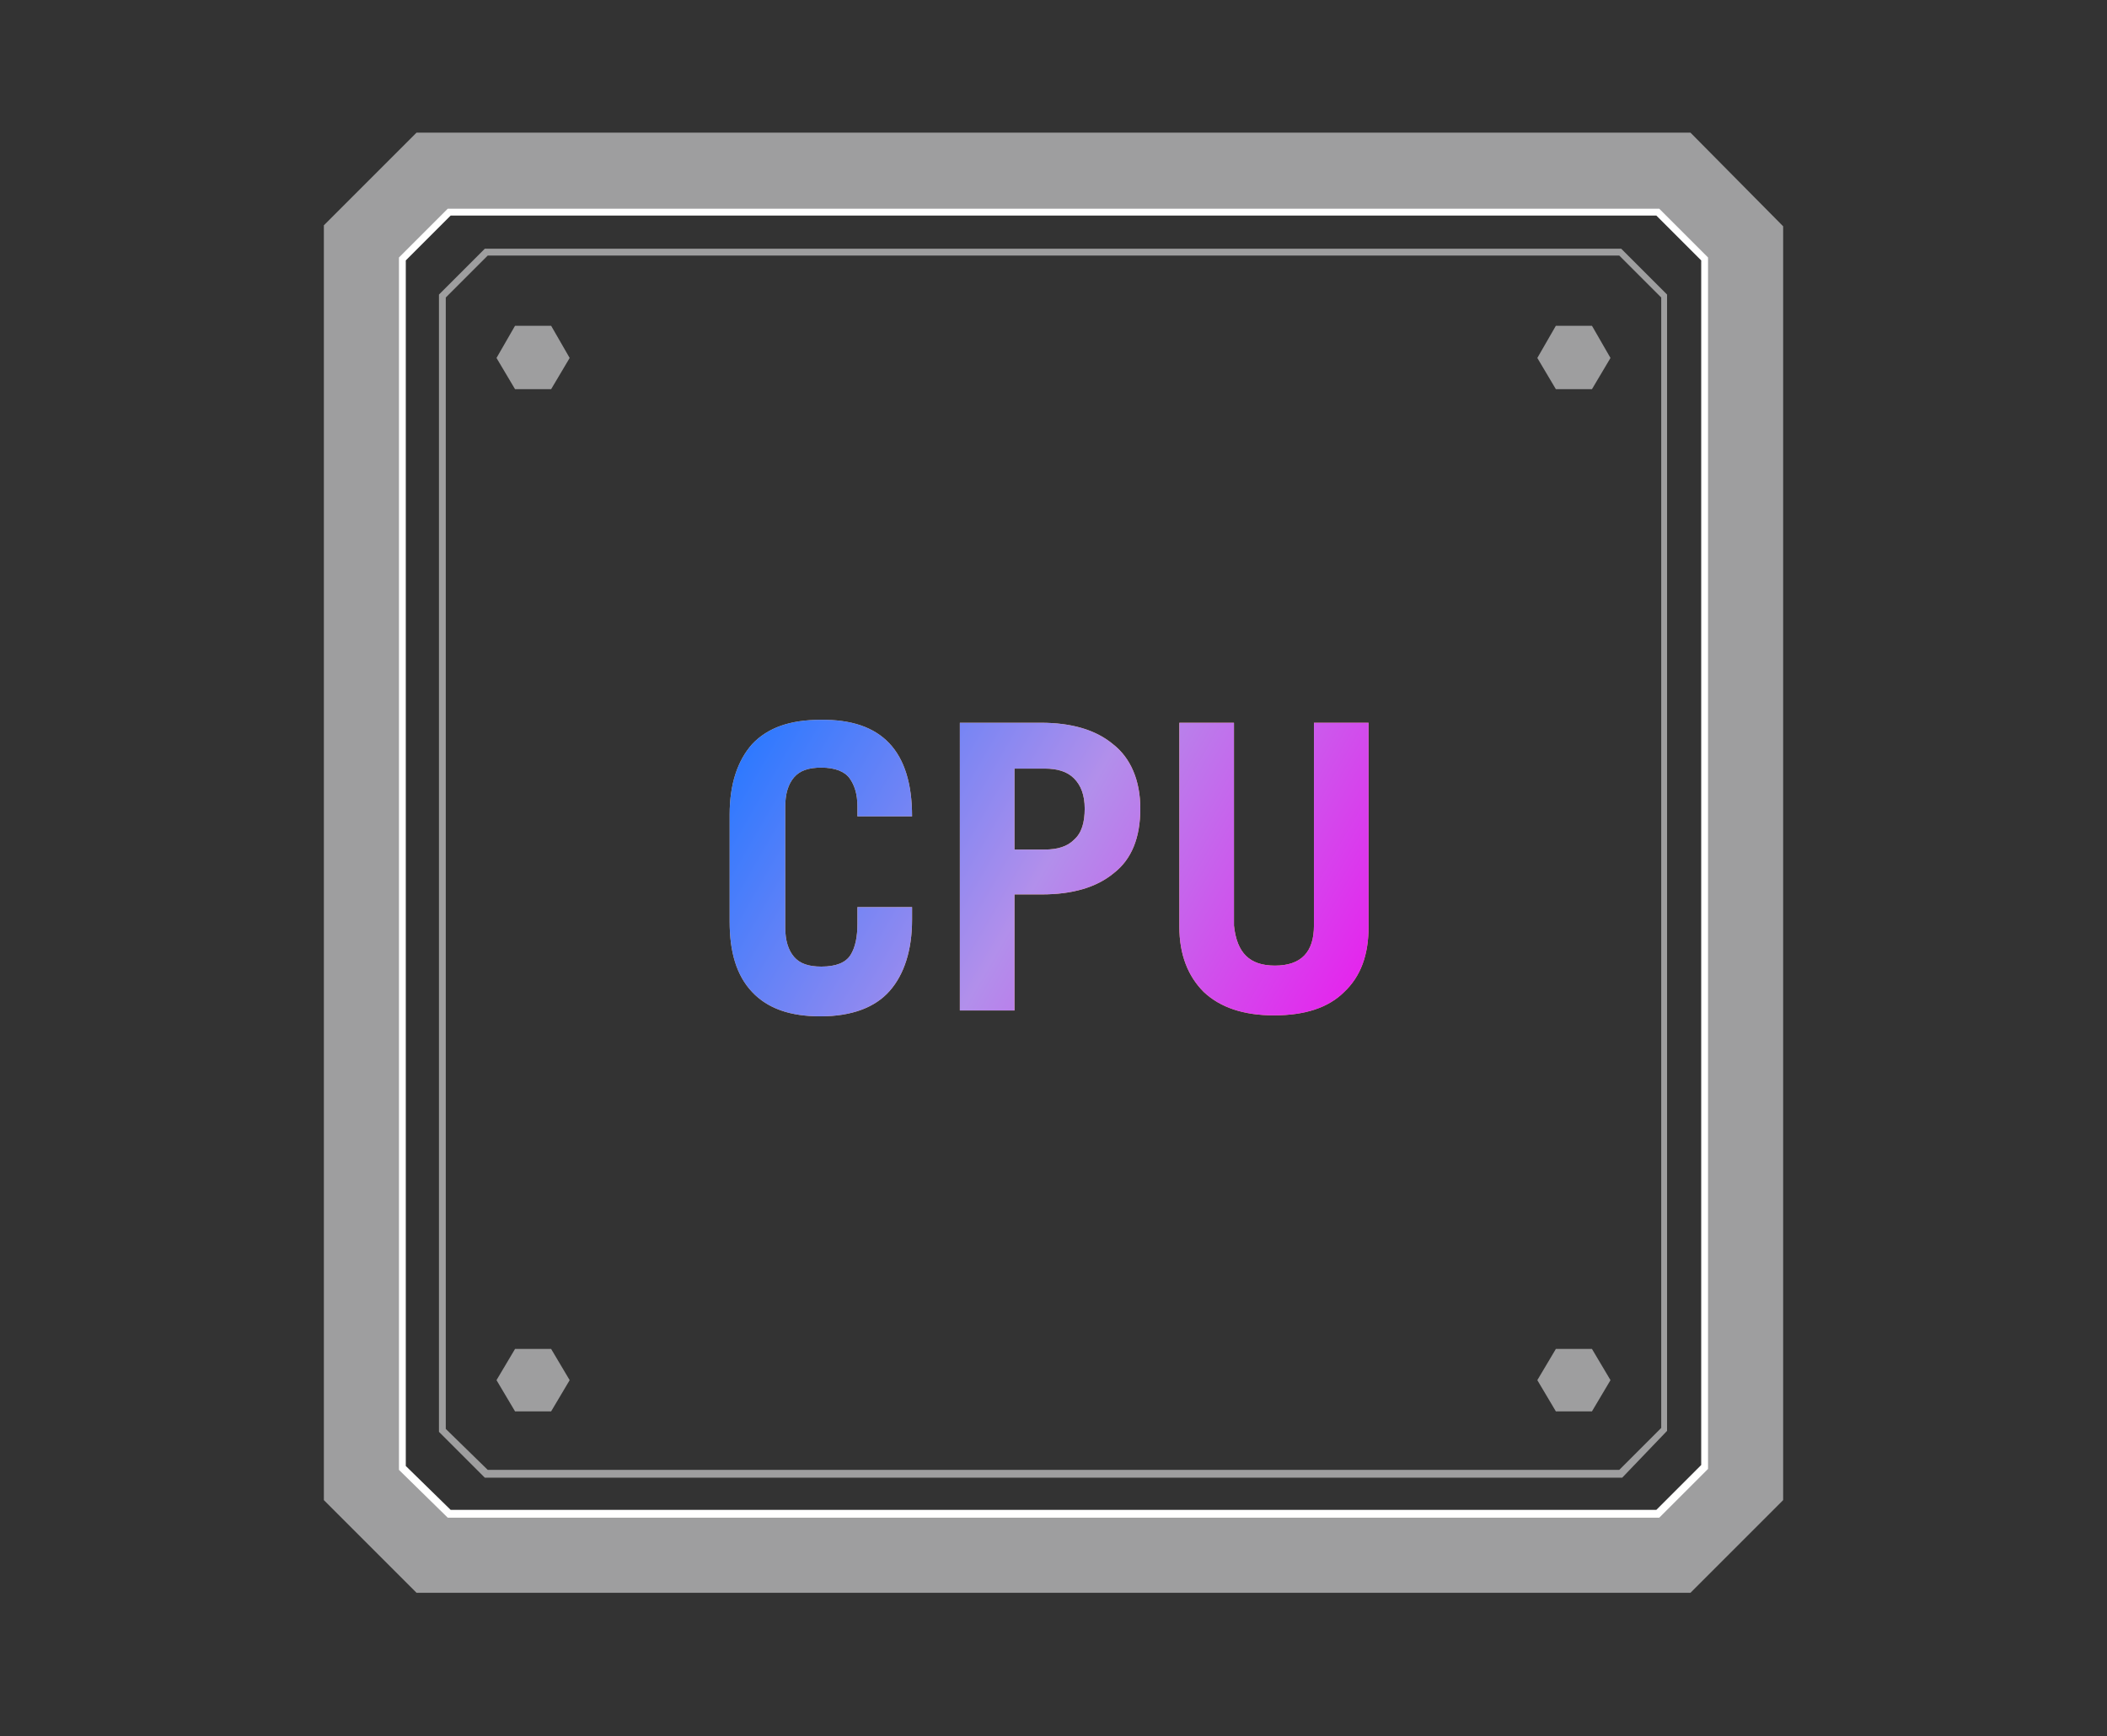 <?xml version="1.0" encoding="utf-8"?>
<!-- Generator: Adobe Illustrator 27.1.1, SVG Export Plug-In . SVG Version: 6.00 Build 0)  -->
<svg version="1.1" id="Layer_1" xmlns="http://www.w3.org/2000/svg" xmlns:xlink="http://www.w3.org/1999/xlink" x="0px" y="0px"
	 viewBox="0 0 216 178" style="enable-background:new 0 0 216 178;" xml:space="preserve">
<rect x="0" y="0" width="216" height="178" fill="#333333" stroke="none"/>
<style type="text/css">
	.st0{fill:#9E9E9F;}
	.st1{fill:#FFFFFF;}
	.st2{fill:#FFBB73;}
	.st3{fill:url(#SVGID_1_);}
	.st4{fill:url(#SVGID_00000032622086778149550820000008128886123586920109_);}
	.st5{fill:url(#SVGID_00000131359960604611047740000011950700577572307106_);}
</style>
<path class="st0" d="M173.3,13.6H42.7l-9.5,9.5v130.7l9.5,9.5h130.6l9.5-9.5V23.2L173.3,13.6z M174.7,150.4l-4.8,4.8H46l-4.8-4.7
	V26.6l4.8-4.8h123.9l4.8,4.8V150.4L174.7,150.4z"/>
<path class="st1" d="M170.1,155.6H45.9l-5-4.9V26.4l5-5h124.2l5,5v124.2L170.1,155.6L170.1,155.6z M46.2,154.8h123.6l4.6-4.6V26.7
	l-4.6-4.6H46.2l-4.6,4.6v123.6C41.6,150.3,46.2,154.8,46.2,154.8z"/>
<path class="st0" d="M166.3,151.5H49.7l-4.7-4.7V30.2l4.7-4.7h116.5l4.7,4.7v116.5L166.3,151.5L166.3,151.5z M50,150.7h116l4.3-4.3
	V30.5l-4.3-4.3H50l-4.3,4.3v116L50,150.7z"/>
<path class="st0" d="M52.8,39.9l-1.9-3.2l1.9-3.3h3.7l1.9,3.3l-1.9,3.2H52.8z M159.5,39.9l-1.9-3.2l1.9-3.3h3.7l1.9,3.3l-1.9,3.2
	H159.5z M52.8,144.7l-1.9-3.2l1.9-3.2h3.7l1.9,3.2l-1.9,3.2H52.8z M159.5,144.7l-1.9-3.2l1.9-3.2h3.7l1.9,3.2l-1.9,3.2H159.5z"/>
<g>
	<path class="st2" d="M93.5,83.7h-5.6v-1c0-1.3-0.3-2.2-0.8-2.9c-0.5-0.7-1.5-1.1-2.9-1.1c-1.3,0-2.2,0.3-2.8,1
		c-0.6,0.7-0.9,1.7-0.9,3v12.4c0,1.3,0.3,2.3,0.9,3s1.5,1,2.8,1c1.5,0,2.5-0.4,3-1.2c0.5-0.8,0.7-1.9,0.7-3.2V93h5.6v1.3
		c0,3.1-0.8,5.6-2.3,7.3c-1.5,1.7-3.9,2.6-7.1,2.6c-3.1,0-5.4-0.8-7-2.5s-2.3-4.1-2.3-7.2v-11c0-3.1,0.8-5.5,2.3-7.2
		c1.6-1.7,3.9-2.5,7-2.5C90.4,73.7,93.5,77,93.5,83.7L93.5,83.7z M116.9,82.9c0,3-0.9,5.2-2.7,6.6c-1.8,1.5-4.3,2.2-7.4,2.2H104
		v11.9h-5.6V74.1h8.3c3.1,0,5.6,0.7,7.4,2.2C115.9,77.7,116.9,80,116.9,82.9z M111.2,82.9c0-1.4-0.4-2.4-1.1-3.1s-1.7-1-3-1H104v8.3
		h3.1c1.3,0,2.3-0.3,3-1C110.9,85.4,111.2,84.3,111.2,82.9z M130.7,99c2.7,0,4-1.4,4-4.1V74.1h5.6V95c0,2.9-0.8,5.1-2.5,6.7
		c-1.6,1.6-4,2.4-7.2,2.4c-3.1,0-5.5-0.8-7.2-2.4c-1.6-1.6-2.5-3.8-2.5-6.7V74.1h5.6v20.8C126.8,97.7,128.1,99,130.7,99L130.7,99z"
		/>
	<g>
		
			<linearGradient id="SVGID_1_" gradientUnits="userSpaceOnUse" x1="130.229" y1="62.421" x2="73.19" y2="95.353" gradientTransform="matrix(1 0 0 -1 0 178)">
			<stop  offset="0" style="stop-color:#E426ED"/>
			<stop  offset="0.506" style="stop-color:#B28FEB"/>
			<stop  offset="1" style="stop-color:#2E79FF"/>
		</linearGradient>
		<path class="st3" d="M93.5,83.7h-5.6v-1c0-1.3-0.3-2.2-0.8-2.9c-0.5-0.7-1.5-1.1-2.9-1.1c-1.3,0-2.2,0.3-2.8,1
			c-0.6,0.7-0.9,1.7-0.9,3v12.4c0,1.3,0.3,2.3,0.9,3s1.5,1,2.8,1c1.5,0,2.5-0.4,3-1.2c0.5-0.8,0.7-1.9,0.7-3.2V93h5.6v1.3
			c0,3.1-0.8,5.6-2.3,7.3c-1.5,1.7-3.9,2.6-7.1,2.6c-3.1,0-5.4-0.8-7-2.5s-2.3-4.1-2.3-7.2v-11c0-3.1,0.8-5.5,2.3-7.2
			c1.6-1.7,3.9-2.5,7-2.5C90.4,73.7,93.5,77,93.5,83.7L93.5,83.7z"/>
		
			<linearGradient id="SVGID_00000086681119578044050430000011609617280884734889_" gradientUnits="userSpaceOnUse" x1="135.361" y1="71.309" x2="78.321" y2="104.24" gradientTransform="matrix(1 0 0 -1 0 178)">
			<stop  offset="0" style="stop-color:#E426ED"/>
			<stop  offset="0.506" style="stop-color:#B28FEB"/>
			<stop  offset="1" style="stop-color:#2E79FF"/>
		</linearGradient>
		<path style="fill:url(#SVGID_00000086681119578044050430000011609617280884734889_);" d="M116.9,82.9c0,3-0.9,5.2-2.7,6.6
			c-1.8,1.5-4.3,2.2-7.4,2.2H104v11.9h-5.6V74.1h8.3c3.1,0,5.6,0.7,7.4,2.2C115.9,77.7,116.9,80,116.9,82.9z M111.2,82.9
			c0-1.4-0.4-2.4-1.1-3.1s-1.7-1-3-1H104v8.3h3.1c1.3,0,2.3-0.3,3-1C110.9,85.4,111.2,84.3,111.2,82.9z"/>
		
			<linearGradient id="SVGID_00000145754398769469145980000001750947036526106755_" gradientUnits="userSpaceOnUse" x1="142.568" y1="83.792" x2="85.528" y2="116.724" gradientTransform="matrix(1 0 0 -1 0 178)">
			<stop  offset="0" style="stop-color:#E426ED"/>
			<stop  offset="0.506" style="stop-color:#B28FEB"/>
			<stop  offset="1" style="stop-color:#2E79FF"/>
		</linearGradient>
		<path style="fill:url(#SVGID_00000145754398769469145980000001750947036526106755_);" d="M130.7,99c2.7,0,4-1.4,4-4.1V74.1h5.6V95
			c0,2.9-0.8,5.1-2.5,6.7c-1.6,1.6-4,2.4-7.2,2.4c-3.1,0-5.5-0.8-7.2-2.4c-1.6-1.6-2.5-3.8-2.5-6.7V74.1h5.6v20.8
			C126.8,97.7,128.1,99,130.7,99L130.7,99z"/>
	</g>
</g>
</svg>

